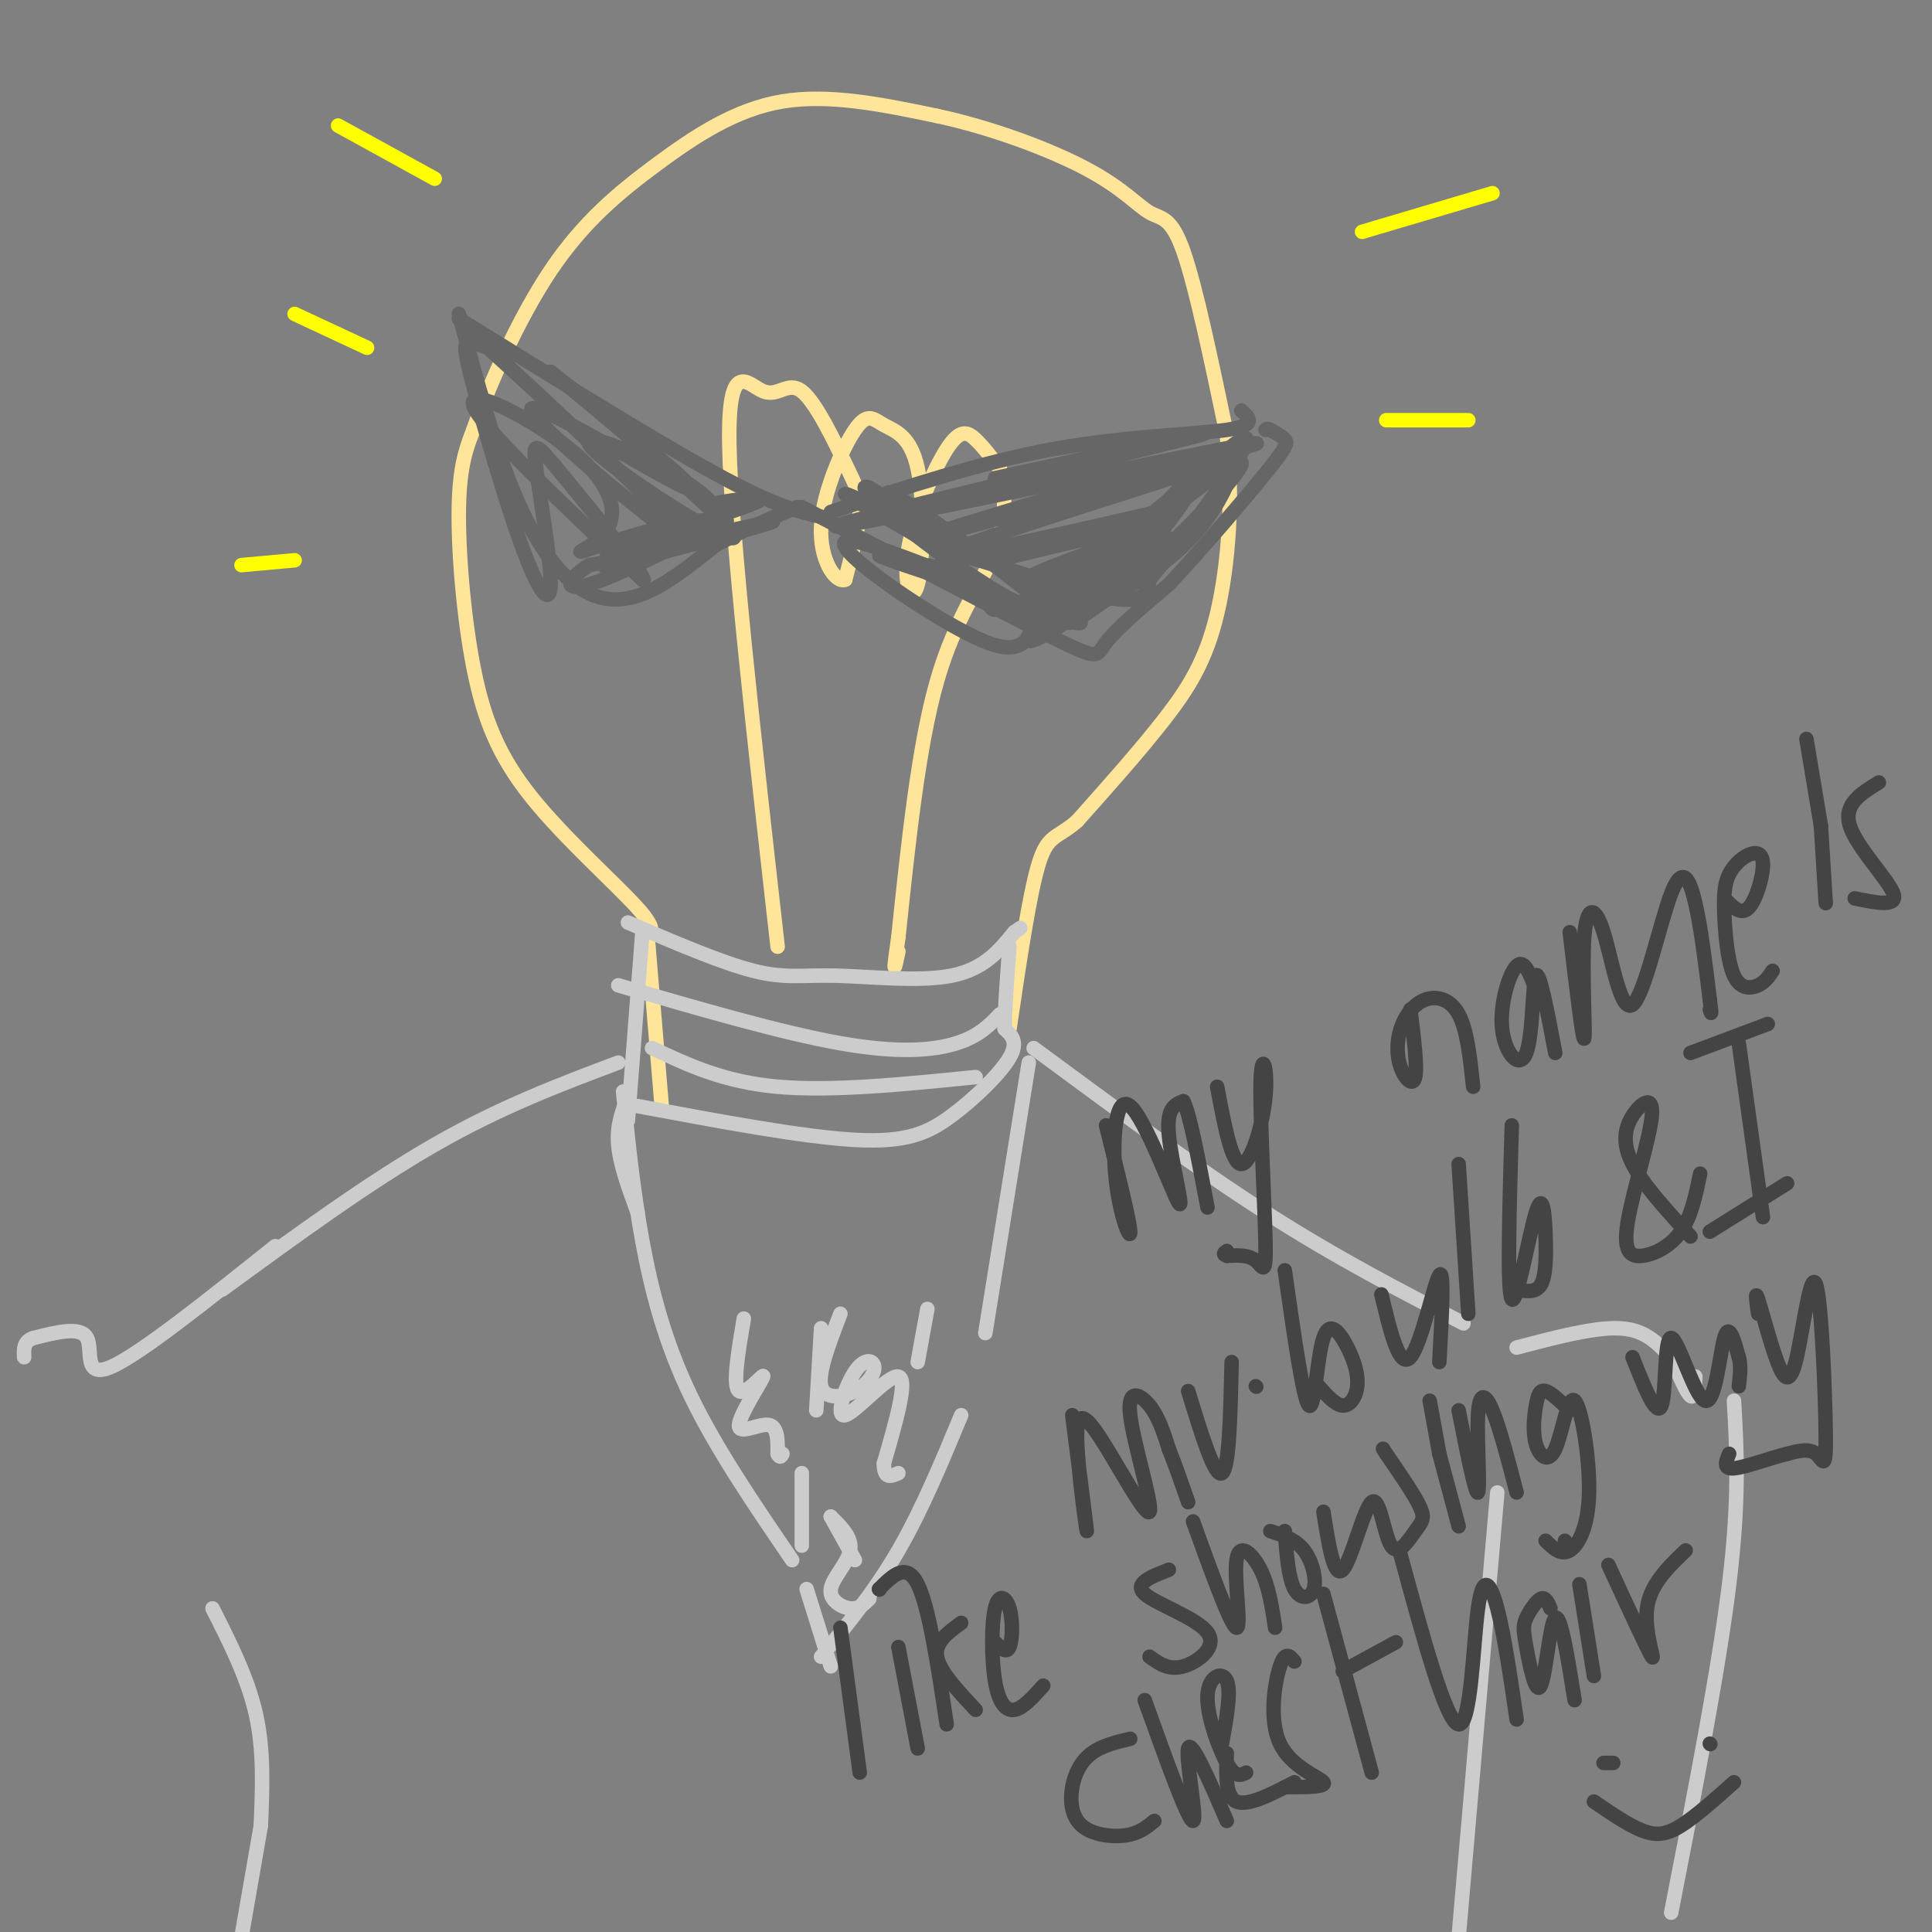 <svg viewBox='0 0 400 400' version='1.1' xmlns='http://www.w3.org/2000/svg' xmlns:xlink='http://www.w3.org/1999/xlink'><rect x="0" y="0" width="400" height="400" fill="#808080" stroke="none"/><g fill='none' stroke='#ffe599' stroke-width='3' stroke-linecap='round' stroke-linejoin='round'><path d='M137,229c0.000,0.000 -3.000,-36.000 -3,-36'/><path d='M133,194c1.734,-0.512 3.467,-1.024 -1,-6c-4.467,-4.976 -15.136,-14.416 -22,-23c-6.864,-8.584 -9.925,-16.311 -12,-27c-2.075,-10.689 -3.164,-24.340 -3,-33c0.164,-8.660 1.582,-12.330 3,-16'/><path d='M98,89c3.067,-8.833 9.234,-22.914 16,-33c6.766,-10.086 14.129,-16.177 22,-22c7.871,-5.823 16.249,-11.378 26,-13c9.751,-1.622 20.876,0.689 32,3'/><path d='M194,24c11.266,2.416 23.432,6.957 31,11c7.568,4.043 10.537,7.589 13,9c2.463,1.411 4.418,0.689 7,8c2.582,7.311 5.791,22.656 9,38'/><path d='M254,90c1.381,13.190 0.333,27.167 -2,37c-2.333,9.833 -5.952,15.524 -11,22c-5.048,6.476 -11.524,13.738 -18,21'/><path d='M223,170c-4.311,3.756 -6.089,2.644 -8,9c-1.911,6.356 -3.956,20.178 -6,34'/><path d='M161,196c-4.842,-42.816 -9.684,-85.632 -10,-104c-0.316,-18.368 3.893,-12.286 7,-11c3.107,1.286 5.111,-2.222 8,0c2.889,2.222 6.662,10.175 9,15c2.338,4.825 3.239,6.521 3,10c-0.239,3.479 -1.620,8.739 -3,14'/><path d='M175,120c-1.953,0.861 -5.336,-3.986 -5,-11c0.336,-7.014 4.391,-16.195 7,-20c2.609,-3.805 3.772,-2.233 6,-1c2.228,1.233 5.522,2.127 7,9c1.478,6.873 1.139,19.726 0,24c-1.139,4.274 -3.079,-0.030 -2,-7c1.079,-6.970 5.175,-16.607 8,-21c2.825,-4.393 4.379,-3.541 6,-2c1.621,1.541 3.311,3.770 5,6'/><path d='M207,97c1.167,3.798 1.583,10.292 -1,17c-2.583,6.708 -8.167,13.631 -12,27c-3.833,13.369 -5.917,33.185 -8,53'/><path d='M186,194c-1.333,9.333 -0.667,6.167 0,3'/></g>
<g fill='none' stroke='#cccccc' stroke-width='3' stroke-linecap='round' stroke-linejoin='round'><path d='M130,191c9.702,4.167 19.405,8.333 26,10c6.595,1.667 10.083,0.833 17,1c6.917,0.167 17.262,1.333 24,0c6.738,-1.333 9.869,-5.167 13,-9'/><path d='M210,193c2.167,-1.500 1.083,-0.750 0,0'/><path d='M133,193c0.000,0.000 -3.000,39.000 -3,39'/><path d='M132,229c17.119,3.202 34.238,6.405 45,7c10.762,0.595 15.167,-1.417 20,-5c4.833,-3.583 10.095,-8.738 12,-12c1.905,-3.262 0.452,-4.631 -1,-6'/><path d='M208,213c0.000,-3.833 0.500,-10.417 1,-17'/><path d='M128,204c16.956,4.933 33.911,9.867 46,12c12.089,2.133 19.311,1.467 24,0c4.689,-1.467 6.844,-3.733 9,-6'/><path d='M135,217c7.417,3.500 14.833,7.000 26,8c11.167,1.000 26.083,-0.500 41,-2'/><path d='M130,227c-1.167,3.000 -2.333,6.000 -2,10c0.333,4.000 2.167,9.000 4,14'/><path d='M129,226c1.044,10.289 2.089,20.578 4,31c1.911,10.422 4.689,20.978 10,32c5.311,11.022 13.156,22.511 21,34'/><path d='M167,329c0.000,0.000 5.000,16.000 5,16'/><path d='M213,220c0.000,0.000 -9.000,56.000 -9,56'/><path d='M199,293c-4.083,9.833 -8.167,19.667 -13,28c-4.833,8.333 -10.417,15.167 -16,22'/><path d='M174,272c-2.340,6.093 -4.681,12.186 -4,15c0.681,2.814 4.383,2.350 7,1c2.617,-1.350 4.149,-3.585 4,-5c-0.149,-1.415 -1.978,-2.008 -4,1c-2.022,3.008 -4.237,9.618 -2,9c2.237,-0.618 8.925,-8.462 11,-8c2.075,0.462 -0.462,9.231 -3,18'/><path d='M183,303c0.000,3.333 1.500,2.667 3,2'/><path d='M154,273c-1.185,6.992 -2.370,13.984 -1,15c1.370,1.016 5.295,-3.944 5,-3c-0.295,0.944 -4.810,7.793 -5,10c-0.190,2.207 3.946,-0.226 6,0c2.054,0.226 2.027,3.113 2,6'/><path d='M161,301c0.500,1.000 0.750,0.500 1,0'/><path d='M166,305c0.000,0.000 0.000,15.000 0,15'/><path d='M170,275c0.000,0.000 -1.000,17.000 -1,17'/><path d='M172,314c0.000,0.000 5.000,9.000 5,9'/><path d='M172,314c2.238,2.185 4.476,4.369 4,7c-0.476,2.631 -3.667,5.708 -4,8c-0.333,2.292 2.190,3.798 4,4c1.810,0.202 2.905,-0.899 4,-2'/><path d='M192,271c0.000,0.000 -2.000,11.000 -2,11'/><path d='M128,220c-12.167,4.583 -24.333,9.167 -38,17c-13.667,7.833 -28.833,18.917 -44,30'/><path d='M57,258c-14.044,11.222 -28.089,22.444 -34,25c-5.911,2.556 -3.689,-3.556 -5,-6c-1.311,-2.444 -6.156,-1.222 -11,0'/><path d='M7,277c-2.167,0.667 -2.083,2.333 -2,4'/><path d='M44,333c3.667,7.250 7.333,14.500 9,22c1.667,7.500 1.333,15.250 1,23'/><path d='M54,378c0.000,0.000 -4.000,23.000 -4,23'/><path d='M214,217c16.583,12.250 33.167,24.500 48,34c14.833,9.500 27.917,16.250 41,23'/><path d='M314,279c7.917,-2.083 15.833,-4.167 21,-4c5.167,0.167 7.583,2.583 10,5'/><path d='M346,281c1.583,3.667 3.167,7.333 4,8c0.833,0.667 0.917,-1.667 1,-4'/><path d='M310,309c0.000,0.000 -8.000,92.000 -8,92'/><path d='M359,290c0.583,10.167 1.167,20.333 -1,38c-2.167,17.667 -7.083,42.833 -12,68'/></g>
<g fill='none' stroke='#666666' stroke-width='3' stroke-linecap='round' stroke-linejoin='round'><path d='M95,66c20.250,12.583 40.500,25.167 53,32c12.500,6.833 17.250,7.917 22,9'/><path d='M172,106c15.489,-5.133 30.978,-10.267 46,-13c15.022,-2.733 29.578,-3.067 36,-4c6.422,-0.933 4.711,-2.467 3,-4'/><path d='M95,65c3.506,13.071 7.012,26.143 11,36c3.988,9.857 8.458,16.500 13,20c4.542,3.500 9.155,3.857 14,2c4.845,-1.857 9.923,-5.929 15,-10'/><path d='M148,113c5.333,-3.000 11.167,-5.500 17,-8'/><path d='M166,105c21.022,11.022 42.044,22.044 52,27c9.956,4.956 8.844,3.844 11,1c2.156,-2.844 7.578,-7.422 13,-12'/><path d='M242,121c6.262,-6.667 15.417,-17.333 20,-23c4.583,-5.667 4.595,-6.333 4,-7c-0.595,-0.667 -1.798,-1.333 -3,-2'/><path d='M263,89c-0.667,-0.333 -0.833,-0.167 -1,0'/><path d='M206,99c27.155,-5.935 54.310,-11.869 39,-8c-15.310,3.869 -73.083,17.542 -72,18c1.083,0.458 61.024,-12.298 80,-16c18.976,-3.702 -3.012,1.649 -25,7'/><path d='M228,100c-16.550,4.876 -45.426,13.565 -35,11c10.426,-2.565 60.153,-16.383 61,-16c0.847,0.383 -47.187,14.967 -57,19c-9.813,4.033 18.593,-2.483 47,-9'/><path d='M244,105c-3.773,1.709 -36.704,10.480 -38,11c-1.296,0.520 29.044,-7.211 32,-7c2.956,0.211 -21.474,8.365 -24,10c-2.526,1.635 16.850,-3.247 22,-4c5.150,-0.753 -3.925,2.624 -13,6'/><path d='M223,121c-4.246,1.869 -8.360,3.542 -6,3c2.360,-0.542 11.196,-3.300 11,-2c-0.196,1.300 -9.424,6.658 -7,6c2.424,-0.658 16.499,-7.331 25,-16c8.501,-8.669 11.429,-19.334 8,-19c-3.429,0.334 -13.214,11.667 -23,23'/><path d='M231,116c-4.448,5.373 -4.067,7.305 -1,6c3.067,-1.305 8.820,-5.845 16,-13c7.180,-7.155 15.786,-16.923 8,-12c-7.786,4.923 -31.963,24.536 -39,32c-7.037,7.464 3.067,2.779 13,-6c9.933,-8.779 19.695,-21.651 18,-22c-1.695,-0.349 -14.848,11.826 -28,24'/><path d='M218,125c-5.493,6.871 -5.225,12.048 -16,7c-10.775,-5.048 -32.593,-20.321 -26,-20c6.593,0.321 41.598,16.234 47,17c5.402,0.766 -18.799,-13.617 -43,-28'/><path d='M180,101c-4.332,-1.735 6.338,7.927 18,16c11.662,8.073 24.315,14.556 20,10c-4.315,-4.556 -25.598,-20.152 -32,-24c-6.402,-3.848 2.078,4.051 7,8c4.922,3.949 6.287,3.948 13,6c6.713,2.052 18.775,6.158 25,7c6.225,0.842 6.612,-1.579 7,-4'/><path d='M238,120c8.030,-9.744 24.605,-32.106 19,-29c-5.605,3.106 -33.389,31.678 -36,37c-2.611,5.322 19.951,-12.606 21,-16c1.049,-3.394 -19.415,7.744 -29,12c-9.585,4.256 -8.293,1.628 -7,-1'/><path d='M206,123c-7.884,-2.330 -24.093,-7.656 -24,-8c0.093,-0.344 16.486,4.292 16,2c-0.486,-2.292 -17.853,-11.512 -22,-14c-4.147,-2.488 4.927,1.756 14,6'/><path d='M149,104c6.611,-1.003 13.222,-2.006 5,1c-8.222,3.006 -31.276,10.022 -28,10c3.276,-0.022 32.882,-7.083 34,-7c1.118,0.083 -26.252,7.309 -33,9c-6.748,1.691 7.126,-2.155 21,-6'/><path d='M148,111c3.537,-2.002 1.878,-4.007 -5,-3c-6.878,1.007 -18.976,5.027 -22,6c-3.024,0.973 3.024,-1.100 5,-5c1.976,-3.900 -0.122,-9.627 -8,-16c-7.878,-6.373 -21.537,-13.392 -20,-9c1.537,4.392 18.268,20.196 35,36'/><path d='M133,120c2.219,1.324 -9.735,-13.367 -16,-21c-6.265,-7.633 -6.841,-8.207 -6,-2c0.841,6.207 3.098,19.196 3,24c-0.098,4.804 -2.552,1.422 -6,-8c-3.448,-9.422 -7.890,-24.883 -10,-33c-2.110,-8.117 -1.889,-8.891 -1,-9c0.889,-0.109 2.444,0.445 4,1'/><path d='M101,72c12.443,11.182 41.552,38.636 41,40c-0.552,1.364 -30.764,-23.364 -32,-27c-1.236,-3.636 26.504,13.818 32,16c5.496,2.182 -11.252,-10.909 -28,-24'/><path d='M114,77c6.590,5.308 37.065,30.577 38,34c0.935,3.423 -27.671,-15.002 -30,-19c-2.329,-3.998 21.620,6.429 26,13c4.380,6.571 -10.810,9.285 -26,12'/><path d='M122,117c-5.200,3.289 -5.200,5.511 0,4c5.200,-1.511 15.600,-6.756 26,-12'/><path d='M148,109c4.333,-2.000 2.167,-1.000 0,0'/></g>
<g fill='none' stroke='#ffff00' stroke-width='3' stroke-linecap='round' stroke-linejoin='round'><path d='M90,37c0.000,0.000 -20.000,-11.000 -20,-11'/><path d='M76,72c0.000,0.000 -15.000,-7.000 -15,-7'/><path d='M61,116c0.000,0.000 -11.000,1.000 -11,1'/><path d='M282,48c0.000,0.000 27.000,-8.000 27,-8'/><path d='M287,87c0.000,0.000 17.000,0.000 17,0'/></g>
<g fill='none' stroke='#444444' stroke-width='3' stroke-linecap='round' stroke-linejoin='round'><path d='M229,233c2.457,9.900 4.915,19.799 5,22c0.085,2.201 -2.201,-3.297 -3,-11c-0.799,-7.703 -0.111,-17.611 3,-15c3.111,2.611 8.645,17.741 10,20c1.355,2.259 -1.470,-8.355 -2,-14c-0.530,-5.645 1.235,-6.323 3,-7'/><path d='M245,228c1.333,2.500 3.167,12.250 5,22'/><path d='M252,225c1.507,7.998 3.014,15.996 5,16c1.986,0.004 4.452,-7.985 5,-14c0.548,-6.015 -0.822,-10.056 -1,-3c-0.178,7.056 0.837,25.207 1,33c0.163,7.793 -0.525,5.226 -2,4c-1.475,-1.226 -3.738,-1.113 -6,-1'/><path d='M254,260c-1.000,-0.333 -0.500,-0.667 0,-1'/><path d='M292,209c0.735,5.950 1.471,11.899 1,14c-0.471,2.101 -2.148,0.353 -3,-2c-0.852,-2.353 -0.878,-5.311 0,-8c0.878,-2.689 2.659,-5.109 5,-6c2.341,-0.891 5.240,-0.255 7,3c1.760,3.255 2.380,9.127 3,15'/><path d='M318,205c-1.209,-3.281 -2.418,-6.561 -4,-5c-1.582,1.561 -3.537,7.965 -3,13c0.537,5.035 3.568,8.702 5,5c1.432,-3.702 1.266,-14.772 2,-16c0.734,-1.228 2.367,7.386 4,16'/><path d='M325,193c1.355,11.475 2.711,22.951 3,22c0.289,-0.951 -0.488,-14.327 0,-21c0.488,-6.673 2.241,-6.642 4,-1c1.759,5.642 3.523,16.894 6,15c2.477,-1.894 5.667,-16.933 8,-23c2.333,-6.067 3.809,-3.162 5,2c1.191,5.162 2.095,12.581 3,20'/><path d='M354,207c0.500,3.667 0.250,2.833 0,2'/><path d='M357,186c1.712,1.782 3.425,3.563 5,2c1.575,-1.563 3.014,-6.471 3,-9c-0.014,-2.529 -1.480,-2.679 -3,-2c-1.520,0.679 -3.095,2.188 -4,4c-0.905,1.812 -1.139,3.929 -1,8c0.139,4.071 0.653,10.096 2,13c1.347,2.904 3.528,2.687 5,2c1.472,-0.687 2.236,-1.843 3,-3'/><path d='M377,171c0.000,0.000 1.000,16.000 1,16'/><path d='M377,171c0.000,0.000 -3.000,-18.000 -3,-18'/><path d='M389,162c-3.711,2.267 -7.422,4.533 -6,9c1.422,4.467 7.978,11.133 9,14c1.022,2.867 -3.489,1.933 -8,1'/><path d='M222,293c1.554,12.132 3.109,24.264 3,24c-0.109,-0.264 -1.880,-12.924 -2,-19c-0.120,-6.076 1.413,-5.567 5,0c3.587,5.567 9.230,16.193 10,15c0.770,-1.193 -3.331,-14.206 -4,-20c-0.669,-5.794 2.095,-4.370 4,-2c1.905,2.370 2.953,5.685 4,9'/><path d='M242,300c1.333,3.333 2.667,7.167 4,11'/><path d='M246,288c2.750,9.000 5.500,18.000 7,17c1.500,-1.000 1.750,-12.000 2,-23'/><path d='M260,287c0.000,0.000 0.100,0.100 0.1,0.1'/><path d='M266,263c1.905,13.426 3.809,26.851 5,28c1.191,1.149 1.667,-9.979 3,-14c1.333,-4.021 3.522,-0.933 5,2c1.478,2.933 2.244,5.713 2,8c-0.244,2.287 -1.498,4.082 -3,4c-1.502,-0.082 -3.251,-2.041 -5,-4'/><path d='M286,268c1.867,7.778 3.733,15.556 6,13c2.267,-2.556 4.933,-15.444 6,-17c1.067,-1.556 0.533,8.222 0,18'/><path d='M302,241c0.000,0.000 2.000,31.000 2,31'/><path d='M313,233c-0.506,17.327 -1.011,34.654 0,36c1.011,1.346 3.539,-13.289 5,-18c1.461,-4.711 1.855,0.501 2,5c0.145,4.499 0.041,8.285 -1,10c-1.041,1.715 -3.021,1.357 -5,1'/><path d='M350,256c-4.907,-5.369 -9.815,-10.739 -12,-15c-2.185,-4.261 -1.648,-7.414 0,-10c1.648,-2.586 4.409,-4.604 4,0c-0.409,4.604 -3.986,15.832 -5,22c-1.014,6.168 0.535,7.276 3,7c2.465,-0.276 5.847,-1.936 8,-5c2.153,-3.064 3.076,-7.532 4,-12'/><path d='M360,216c0.000,0.000 5.000,36.000 5,36'/><path d='M350,218c0.000,0.000 16.000,-6.000 16,-6'/><path d='M354,255c0.000,0.000 16.000,-10.000 16,-10'/><path d='M174,337c0.000,0.000 4.000,30.000 4,30'/><path d='M186,341c0.000,0.000 4.000,21.000 4,21'/><path d='M182,329c0.000,0.000 0.100,0.100 0.1,0.1'/><path d='M182,329c2.833,-2.833 5.667,-5.667 8,-1c2.333,4.667 4.167,16.833 6,29'/><path d='M199,336c-2.750,2.000 -5.500,4.000 -5,7c0.500,3.000 4.250,7.000 8,11'/><path d='M206,340c1.183,1.222 2.366,2.444 3,1c0.634,-1.444 0.720,-5.553 0,-8c-0.720,-2.447 -2.244,-3.233 -3,0c-0.756,3.233 -0.742,10.486 0,15c0.742,4.514 2.212,6.290 4,6c1.788,-0.290 3.894,-2.645 6,-5'/><path d='M242,325c-3.690,1.429 -7.381,2.857 -5,5c2.381,2.143 10.833,5.000 13,8c2.167,3.000 -1.952,6.143 -5,7c-3.048,0.857 -5.024,-0.571 -7,-2'/><path d='M247,315c3.935,10.869 7.869,21.738 9,22c1.131,0.262 -0.542,-10.083 0,-14c0.542,-3.917 3.298,-1.405 5,2c1.702,3.405 2.351,7.702 3,12'/><path d='M266,317c0.375,4.857 0.750,9.714 2,12c1.250,2.286 3.375,2.000 4,0c0.625,-2.000 -0.250,-5.714 -2,-8c-1.750,-2.286 -4.375,-3.143 -7,-4'/><path d='M274,313c1.097,6.949 2.194,13.897 4,12c1.806,-1.897 4.321,-12.641 6,-14c1.679,-1.359 2.522,6.667 4,9c1.478,2.333 3.590,-1.026 5,-3c1.410,-1.974 2.117,-2.564 1,-5c-1.117,-2.436 -4.059,-6.718 -7,-11'/><path d='M287,301c-1.167,-1.833 -0.583,-0.917 0,0'/><path d='M298,301c0.000,0.000 4.000,15.000 4,15'/><path d='M298,301c0.000,0.000 -2.000,-11.000 -2,-11'/><path d='M302,292c1.750,8.863 3.500,17.726 4,17c0.500,-0.726 -0.250,-11.042 0,-16c0.250,-4.958 1.500,-4.560 3,-1c1.500,3.560 3.250,10.280 5,17'/><path d='M325,292c-1.913,-1.827 -3.826,-3.653 -5,-4c-1.174,-0.347 -1.611,0.787 -2,3c-0.389,2.213 -0.732,5.506 0,8c0.732,2.494 2.539,4.188 4,1c1.461,-3.188 2.577,-11.256 4,-10c1.423,1.256 3.152,11.838 3,19c-0.152,7.162 -2.186,10.903 -4,12c-1.814,1.097 -3.407,-0.452 -5,-2'/><path d='M338,281c2.494,6.316 4.989,12.632 6,10c1.011,-2.632 0.539,-14.211 2,-14c1.461,0.211 4.855,12.211 7,13c2.145,0.789 3.041,-9.632 4,-13c0.959,-3.368 1.979,0.316 3,4'/><path d='M360,281c0.500,1.667 0.250,3.833 0,6'/><path d='M364,272c-0.359,-2.583 -0.719,-5.167 0,-3c0.719,2.167 2.515,9.084 4,13c1.485,3.916 2.658,4.831 4,-1c1.342,-5.831 2.855,-18.408 4,-15c1.145,3.408 1.924,22.802 2,31c0.076,8.198 -0.550,5.199 -2,4c-1.450,-1.199 -3.725,-0.600 -6,0'/><path d='M370,301c-3.333,0.800 -8.667,2.800 -11,3c-2.333,0.200 -1.667,-1.400 -1,-3'/><path d='M234,360c-2.930,0.697 -5.860,1.394 -8,3c-2.140,1.606 -3.491,4.121 -4,7c-0.509,2.879 -0.175,6.121 2,8c2.175,1.879 6.193,2.394 9,2c2.807,-0.394 4.404,-1.697 6,-3'/><path d='M237,352c4.511,12.556 9.022,25.111 10,25c0.978,-0.111 -1.578,-12.889 -1,-15c0.578,-2.111 4.289,6.444 8,15'/><path d='M254,363c-0.167,4.500 -0.333,9.000 2,10c2.333,1.000 7.167,-1.500 12,-4'/><path d='M268,344c-0.952,-1.155 -1.905,-2.310 -3,1c-1.095,3.310 -2.333,11.083 0,16c2.333,4.917 8.238,6.976 9,8c0.762,1.024 -3.619,1.012 -8,1'/><path d='M274,330c0.000,0.000 10.000,37.000 10,37'/><path d='M278,346c0.000,0.000 11.000,-6.000 11,-6'/><path d='M253,361c0.970,-5.429 1.940,-10.857 1,-13c-0.940,-2.143 -3.792,-1.000 -4,3c-0.208,4.000 2.226,10.857 4,14c1.774,3.143 2.887,2.571 4,2'/><path d='M290,322c4.714,17.369 9.429,34.738 12,35c2.571,0.262 3.000,-16.583 4,-24c1.000,-7.417 2.571,-5.405 4,0c1.429,5.405 2.714,14.202 4,23'/><path d='M321,333c-0.525,-1.218 -1.050,-2.437 -2,-2c-0.950,0.437 -2.324,2.529 -3,4c-0.676,1.471 -0.656,2.322 0,6c0.656,3.678 1.946,10.182 3,8c1.054,-2.182 1.873,-13.052 3,-14c1.127,-0.948 2.564,8.026 4,17'/><path d='M327,328c0.000,0.000 3.000,19.000 3,19'/><path d='M324,319c0.000,0.000 0.000,1.000 0,1'/><path d='M333,324c4.089,8.867 8.178,17.733 9,19c0.822,1.267 -1.622,-5.067 -1,-10c0.622,-4.933 4.311,-8.467 8,-12'/><path d='M332,365c0.000,0.000 2.000,0.000 2,0'/><path d='M354,361c0.000,0.000 0.100,0.100 0.1,0.1'/><path d='M330,373c3.578,2.444 7.156,4.889 10,6c2.844,1.111 4.956,0.889 8,-1c3.044,-1.889 7.022,-5.444 11,-9'/></g>
</svg>